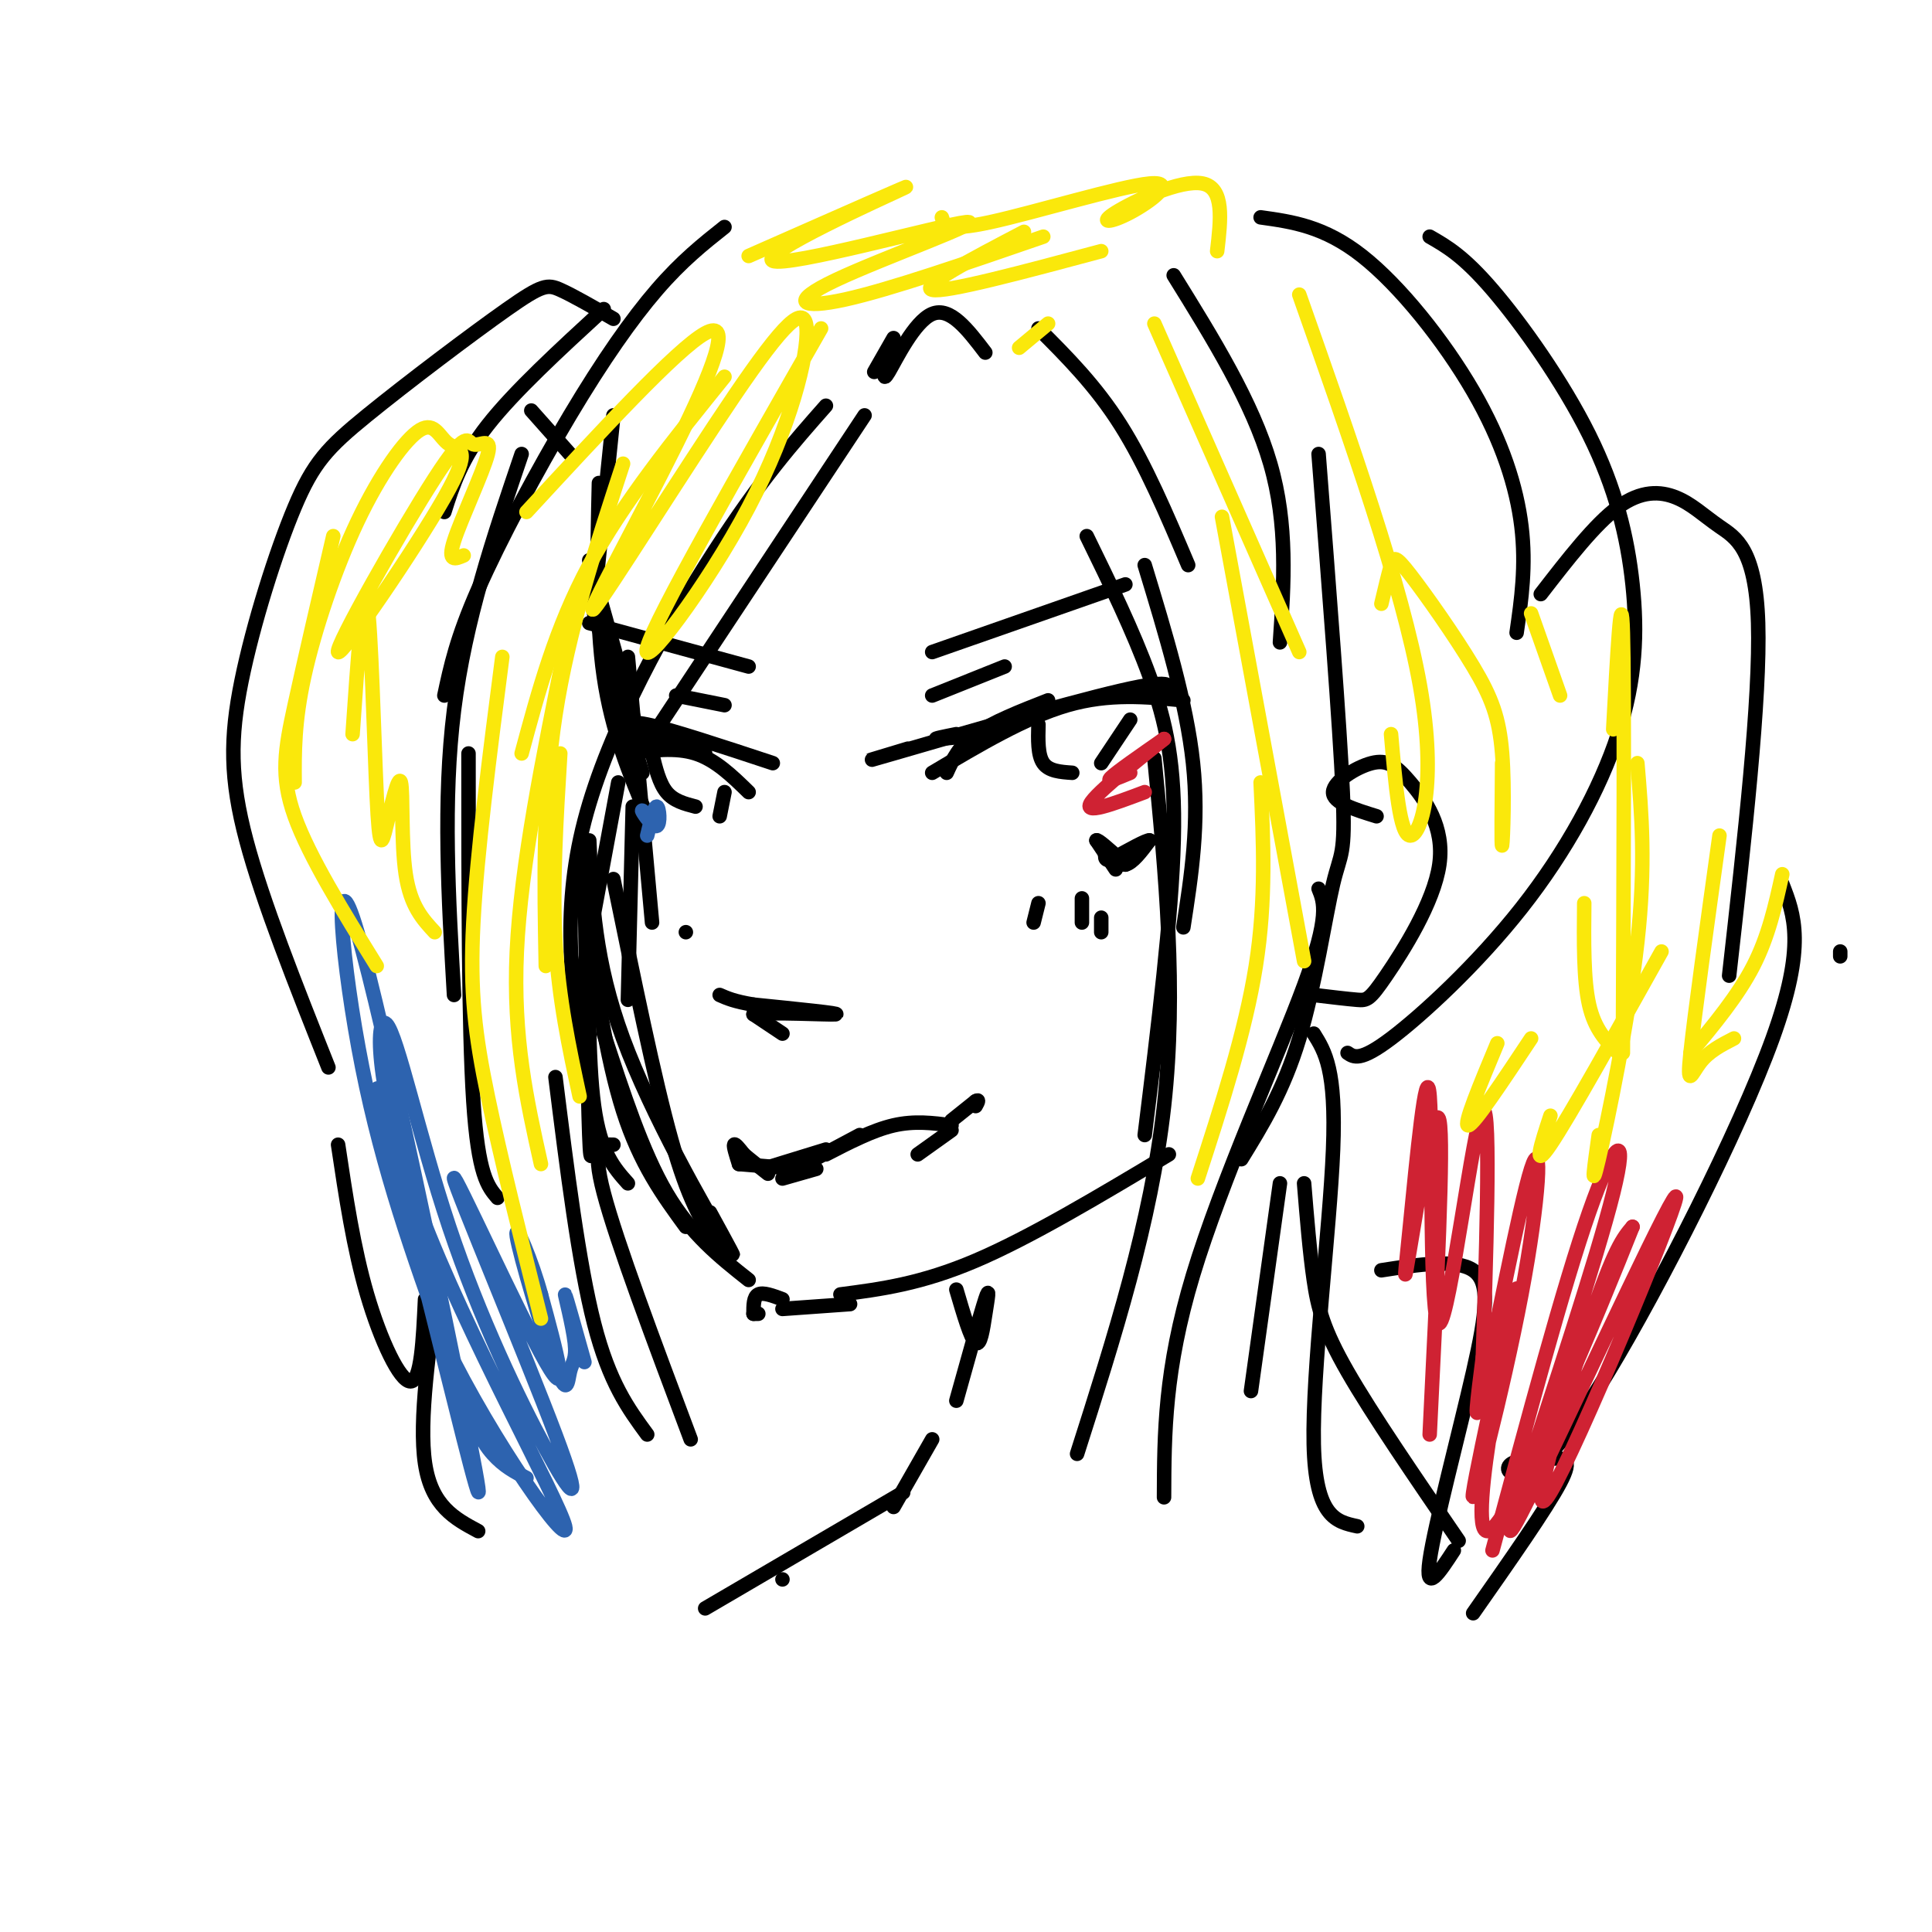 <svg viewBox='0 0 400 400' version='1.1' xmlns='http://www.w3.org/2000/svg' xmlns:xlink='http://www.w3.org/1999/xlink'><g fill='none' stroke='rgb(0,0,0)' stroke-width='3' stroke-linecap='round' stroke-linejoin='round'><path d='M133,155c0.000,0.000 -11.000,-39.000 -11,-39'/><path d='M123,127c0.000,0.000 10.000,33.000 10,33'/><path d='M123,125c0.000,0.000 4.000,-39.000 4,-39'/><path d='M124,100c-0.333,14.250 -0.667,28.500 1,40c1.667,11.500 5.333,20.250 9,29'/><path d='M130,136c0.000,0.000 5.000,55.000 5,55'/><path d='M131,167c0.000,0.000 -1.000,40.000 -1,40'/><path d='M128,162c0.000,0.000 -10.000,54.000 -10,54'/><path d='M121,178c0.333,24.083 0.667,48.167 1,57c0.333,8.833 0.667,2.417 1,-4'/><path d='M122,187c-0.167,16.167 -0.333,32.333 1,42c1.333,9.667 4.167,12.833 7,16'/><path d='M121,188c2.250,15.500 4.500,31.000 8,42c3.500,11.000 8.250,17.500 13,24'/><path d='M122,174c0.556,12.511 1.111,25.022 7,41c5.889,15.978 17.111,35.422 21,42c3.889,6.578 0.444,0.289 -3,-6'/><path d='M125,214c4.000,12.250 8.000,24.500 13,33c5.000,8.500 11.000,13.250 17,18'/><path d='M127,182c4.250,20.750 8.500,41.500 12,54c3.500,12.500 6.250,16.750 9,21'/><path d='M156,272c0.000,0.000 1.000,0.000 1,0'/><path d='M156,272c0.000,-1.750 0.000,-3.500 1,-4c1.000,-0.500 3.000,0.250 5,1'/><path d='M162,271c0.000,0.000 14.000,-1.000 14,-1'/><path d='M174,268c8.333,-1.083 16.667,-2.167 28,-7c11.333,-4.833 25.667,-13.417 40,-22'/><path d='M153,241c-0.583,-1.833 -1.167,-3.667 -1,-4c0.167,-0.333 1.083,0.833 2,2'/><path d='M154,239c1.167,1.000 3.083,2.500 5,4'/><path d='M153,241c0.000,0.000 12.000,1.000 12,1'/><path d='M158,242c0.000,0.000 13.000,-4.000 13,-4'/><path d='M163,243c0.000,0.000 15.000,-8.000 15,-8'/><path d='M171,239c4.833,-2.500 9.667,-5.000 14,-6c4.333,-1.000 8.167,-0.500 12,0'/><path d='M197,232c0.000,0.000 5.000,-4.000 5,-4'/><path d='M202,228c0.833,-0.500 0.417,0.250 0,1'/><path d='M197,234c0.000,0.000 -7.000,5.000 -7,5'/><path d='M162,244c0.000,0.000 7.000,-2.000 7,-2'/><path d='M196,160c1.250,-2.750 2.500,-5.500 6,-8c3.500,-2.500 9.250,-4.750 15,-7'/><path d='M193,160c9.667,-5.750 19.333,-11.500 28,-14c8.667,-2.500 16.333,-1.750 24,-1'/><path d='M241,144c1.489,-1.889 2.978,-3.778 -9,-1c-11.978,2.778 -37.422,10.222 -47,13c-9.578,2.778 -3.289,0.889 3,-1'/><path d='M204,152c-4.500,0.500 -9.000,1.000 -10,1c-1.000,0.000 1.500,-0.500 4,-1'/><path d='M215,150c-0.083,3.167 -0.167,6.333 1,8c1.167,1.667 3.583,1.833 6,2'/><path d='M234,149c0.000,0.000 -6.000,9.000 -6,9'/><path d='M155,164c-3.417,-3.333 -6.833,-6.667 -11,-8c-4.167,-1.333 -9.083,-0.667 -14,0'/><path d='M160,158c-10.583,-3.500 -21.167,-7.000 -26,-8c-4.833,-1.000 -3.917,0.500 -3,2'/><path d='M146,156c-6.917,-2.333 -13.833,-4.667 -15,-5c-1.167,-0.333 3.417,1.333 8,3'/><path d='M135,156c0.750,3.083 1.500,6.167 3,8c1.500,1.833 3.750,2.417 6,3'/><path d='M150,164c0.000,0.000 -1.000,5.000 -1,5'/><path d='M162,214c0.000,0.000 -6.000,-4.000 -6,-4'/><path d='M156,210c3.600,-0.533 15.600,0.133 17,0c1.400,-0.133 -7.800,-1.067 -17,-2'/><path d='M156,208c-4.000,-0.667 -5.500,-1.333 -7,-2'/><path d='M215,187c0.000,0.000 -1.000,4.000 -1,4'/><path d='M224,186c0.000,0.000 0.000,5.000 0,5'/><path d='M228,190c0.000,0.000 0.000,3.000 0,3'/><path d='M142,193c0.000,0.000 0.000,0.000 0,0'/><path d='M208,138c0.000,0.000 -15.000,6.000 -15,6'/><path d='M193,135c0.000,0.000 40.000,-14.000 40,-14'/><path d='M150,146c0.000,0.000 -10.000,-2.000 -10,-2'/><path d='M155,138c0.000,0.000 -33.000,-9.000 -33,-9'/><path d='M179,86c0.000,0.000 -45.000,68.000 -45,68'/><path d='M171,84c-6.711,7.600 -13.422,15.200 -23,30c-9.578,14.800 -22.022,36.800 -27,56c-4.978,19.200 -2.489,35.600 0,52'/><path d='M181,77c0.000,0.000 4.000,-7.000 4,-7'/><path d='M184,74c-0.756,2.778 -1.511,5.556 0,3c1.511,-2.556 5.289,-10.444 9,-12c3.711,-1.556 7.356,3.222 11,8'/><path d='M215,68c5.917,5.917 11.833,11.833 17,20c5.167,8.167 9.583,18.583 14,29'/><path d='M237,117c4.333,14.250 8.667,28.500 10,41c1.333,12.500 -0.333,23.250 -2,34'/><path d='M225,111c4.800,9.822 9.600,19.644 13,29c3.400,9.356 5.400,18.244 5,34c-0.400,15.756 -3.200,38.378 -6,61'/><path d='M239,157c2.333,24.000 4.667,48.000 2,72c-2.667,24.000 -10.333,48.000 -18,72'/><path d='M127,237c-2.333,-0.083 -4.667,-0.167 -2,10c2.667,10.167 10.333,30.583 18,51'/><path d='M134,297c-3.917,-5.333 -7.833,-10.667 -11,-23c-3.167,-12.333 -5.583,-31.667 -8,-51'/><path d='M103,248c-2.000,-2.333 -4.000,-4.667 -5,-20c-1.000,-15.333 -1.000,-43.667 -1,-72'/><path d='M94,206c-1.167,-20.167 -2.333,-40.333 0,-59c2.333,-18.667 8.167,-35.833 14,-53'/><path d='M92,144c1.262,-5.923 2.524,-11.845 7,-22c4.476,-10.155 12.167,-24.542 19,-36c6.833,-11.458 12.810,-19.988 18,-26c5.190,-6.012 9.595,-9.506 14,-13'/><path d='M241,310c0.044,-13.200 0.089,-26.400 6,-46c5.911,-19.600 17.689,-45.600 23,-60c5.311,-14.400 4.156,-17.200 3,-20'/><path d='M257,240c4.369,-7.095 8.738,-14.190 12,-25c3.262,-10.810 5.417,-25.333 7,-32c1.583,-6.667 2.595,-5.476 2,-19c-0.595,-13.524 -2.798,-41.762 -5,-70'/><path d='M243,57c8.167,13.167 16.333,26.333 20,39c3.667,12.667 2.833,24.833 2,37'/><path d='M118,94c0.000,0.000 -8.000,-9.000 -8,-9'/><path d='M125,64c-9.250,8.500 -18.500,17.000 -24,24c-5.500,7.000 -7.250,12.500 -9,18'/><path d='M261,45c6.577,0.917 13.155,1.833 21,8c7.845,6.167 16.958,17.583 23,28c6.042,10.417 9.012,19.833 10,28c0.988,8.167 -0.006,15.083 -1,22'/><path d='M296,49c3.498,2.004 6.996,4.007 13,11c6.004,6.993 14.515,18.975 20,30c5.485,11.025 7.945,21.092 9,31c1.055,9.908 0.705,19.656 -3,31c-3.705,11.344 -10.767,24.285 -20,36c-9.233,11.715 -20.638,22.204 -27,27c-6.362,4.796 -7.681,3.898 -9,3'/><path d='M285,169c-4.537,-1.404 -9.075,-2.807 -9,-5c0.075,-2.193 4.762,-5.175 8,-6c3.238,-0.825 5.028,0.508 8,4c2.972,3.492 7.127,9.142 6,17c-1.127,7.858 -7.534,17.923 -11,23c-3.466,5.077 -3.990,5.165 -6,5c-2.010,-0.165 -5.505,-0.582 -9,-1'/><path d='M319,123c5.603,-7.242 11.206,-14.485 16,-18c4.794,-3.515 8.780,-3.303 12,-2c3.220,1.303 5.675,3.697 9,6c3.325,2.303 7.522,4.515 8,20c0.478,15.485 -2.761,44.242 -6,73'/><path d='M381,197c0.000,0.000 0.000,1.000 0,1'/><path d='M369,183c2.489,6.362 4.979,12.724 -2,32c-6.979,19.276 -23.426,51.465 -34,69c-10.574,17.535 -15.275,20.417 -18,21c-2.725,0.583 -3.473,-1.132 -2,-2c1.473,-0.868 5.166,-0.887 8,-1c2.834,-0.113 4.810,-0.318 2,5c-2.810,5.318 -10.405,16.159 -18,27'/><path d='M301,321c-3.018,4.631 -6.036,9.262 -5,2c1.036,-7.262 6.125,-26.417 9,-39c2.875,-12.583 3.536,-18.595 0,-21c-3.536,-2.405 -11.268,-1.202 -19,0'/><path d='M127,66c-4.184,-2.411 -8.368,-4.822 -11,-6c-2.632,-1.178 -3.712,-1.123 -11,4c-7.288,5.123 -20.784,15.315 -29,22c-8.216,6.685 -11.151,9.864 -15,19c-3.849,9.136 -8.613,24.229 -11,36c-2.387,11.771 -2.396,20.220 1,33c3.396,12.780 10.198,29.890 17,47'/><path d='M70,237c1.600,10.711 3.200,21.422 6,31c2.800,9.578 6.800,18.022 9,18c2.200,-0.022 2.600,-8.511 3,-17'/><path d='M91,264c-2.167,15.083 -4.333,30.167 -3,39c1.333,8.833 6.167,11.417 11,14'/></g>
<g fill='none' stroke='rgb(207,34,51)' stroke-width='3' stroke-linecap='round' stroke-linejoin='round'><path d='M234,160c-2.583,1.083 -5.167,2.167 -4,1c1.167,-1.167 6.083,-4.583 11,-8'/><path d='M241,153c-2.111,1.733 -12.889,10.067 -15,13c-2.111,2.933 4.444,0.467 11,-2'/><path d='M309,321c7.383,-27.516 14.766,-55.033 20,-70c5.234,-14.967 8.319,-17.386 5,-4c-3.319,13.386 -13.043,42.575 -18,58c-4.957,15.425 -5.146,17.086 4,-2c9.146,-19.086 27.627,-58.920 27,-55c-0.627,3.920 -20.361,51.594 -26,61c-5.639,9.406 2.817,-19.455 8,-35c5.183,-15.545 7.091,-17.772 9,-20'/><path d='M338,254c-5.951,15.027 -25.329,62.593 -30,63c-4.671,0.407 5.367,-46.345 6,-50c0.633,-3.655 -8.137,35.789 -9,42c-0.863,6.211 6.181,-20.809 10,-41c3.819,-20.191 4.413,-33.551 2,-26c-2.413,7.551 -7.832,36.015 -10,46c-2.168,9.985 -1.084,1.493 0,-7'/><path d='M307,281c0.529,-16.164 1.852,-53.075 0,-51c-1.852,2.075 -6.879,43.137 -9,44c-2.121,0.863 -1.336,-38.473 -2,-47c-0.664,-8.527 -2.776,13.756 -4,26c-1.224,12.244 -1.560,14.450 0,5c1.560,-9.450 5.017,-30.557 6,-26c0.983,4.557 -0.509,34.779 -2,65'/></g>
<g fill='none' stroke='rgb(45,99,175)' stroke-width='3' stroke-linecap='round' stroke-linejoin='round'><path d='M135,170c-1.173,-1.339 -2.345,-2.679 -2,-2c0.345,0.679 2.208,3.375 3,3c0.792,-0.375 0.512,-3.821 0,-4c-0.512,-0.179 -1.256,2.911 -2,6'/><path d='M109,306c-2.341,-1.197 -4.682,-2.394 -7,-5c-2.318,-2.606 -4.614,-6.619 -10,-25c-5.386,-18.381 -13.861,-51.128 -14,-51c-0.139,0.128 8.057,33.131 14,57c5.943,23.869 9.634,38.604 5,15c-4.634,-23.604 -17.594,-85.547 -23,-104c-5.406,-18.453 -3.259,6.585 1,28c4.259,21.415 10.629,39.208 17,57'/><path d='M92,278c9.963,20.602 26.371,43.606 25,38c-1.371,-5.606 -20.520,-39.823 -30,-65c-9.480,-25.177 -9.290,-41.315 -7,-39c2.290,2.315 6.679,23.082 13,42c6.321,18.918 14.575,35.986 20,46c5.425,10.014 8.021,12.973 2,-3c-6.021,-15.973 -20.660,-50.877 -21,-53c-0.340,-2.123 13.617,28.536 19,38c5.383,9.464 2.191,-2.268 -1,-14'/><path d='M112,268c-1.731,-6.495 -5.560,-15.731 -5,-12c0.560,3.731 5.509,20.431 8,27c2.491,6.569 2.523,3.008 3,1c0.477,-2.008 1.398,-2.464 1,-6c-0.398,-3.536 -2.114,-10.153 -2,-10c0.114,0.153 2.057,7.077 4,14'/></g>
<g fill='none' stroke='rgb(0,0,0)' stroke-width='3' stroke-linecap='round' stroke-linejoin='round'><path d='M230,177c0.000,0.000 -1.000,-1.000 -1,-1'/><path d='M229,176c0.500,0.333 2.250,1.667 4,3'/><path d='M233,179c1.500,-0.333 3.250,-2.667 5,-5'/><path d='M238,174c-0.500,-0.167 -4.250,1.917 -8,4'/><path d='M230,178c-1.500,0.333 -1.250,-0.833 -1,-2'/><path d='M229,176c0.333,0.167 1.667,1.583 3,3'/><path d='M231,180c0.000,0.000 -4.000,-6.000 -4,-6'/><path d='M227,174c0.167,-0.333 2.583,1.833 5,4'/><path d='M232,179c0.000,0.000 3.000,-2.000 3,-2'/><path d='M198,267c1.500,5.113 3.000,10.226 4,11c1.000,0.774 1.500,-2.792 2,-6c0.500,-3.208 1.000,-6.060 0,-3c-1.000,3.060 -3.500,12.030 -6,21'/><path d='M193,298c0.000,0.000 -8.000,14.000 -8,14'/><path d='M187,309c0.000,0.000 -41.000,24.000 -41,24'/><path d='M162,327c0.000,0.000 0.000,0.000 0,0'/><path d='M265,245c0.000,0.000 -6.000,43.000 -6,43'/><path d='M272,214c2.333,3.733 4.667,7.467 4,24c-0.667,16.533 -4.333,45.867 -4,61c0.333,15.133 4.667,16.067 9,17'/><path d='M270,245c0.578,7.111 1.156,14.222 2,20c0.844,5.778 1.956,10.222 7,19c5.044,8.778 14.022,21.889 23,35'/></g>
<g fill='none' stroke='rgb(250,232,11)' stroke-width='3' stroke-linecap='round' stroke-linejoin='round'><path d='M96,115c-1.720,0.749 -3.440,1.497 -2,-3c1.440,-4.497 6.041,-14.240 7,-18c0.959,-3.760 -1.724,-1.537 -3,-2c-1.276,-0.463 -1.145,-3.611 -8,7c-6.855,10.611 -20.694,34.982 -20,36c0.694,1.018 15.923,-21.318 22,-32c6.077,-10.682 3.001,-9.710 1,-11c-2.001,-1.290 -2.928,-4.841 -6,-3c-3.072,1.841 -8.289,9.072 -13,19c-4.711,9.928 -8.918,22.551 -11,32c-2.082,9.449 -2.041,15.725 -2,22'/><path d='M69,111c-3.000,12.911 -6.000,25.822 -8,35c-2.000,9.178 -3.000,14.622 0,23c3.000,8.378 10.000,19.689 17,31'/><path d='M73,152c1.077,-15.651 2.155,-31.302 3,-27c0.845,4.302 1.459,28.556 2,40c0.541,11.444 1.011,10.078 2,6c0.989,-4.078 2.497,-10.867 3,-9c0.503,1.867 0.001,12.391 1,19c0.999,6.609 3.500,9.305 6,12'/><path d='M150,78c-10.500,13.000 -21.000,26.000 -28,39c-7.000,13.000 -10.500,26.000 -14,39'/><path d='M129,96c-5.667,17.333 -11.333,34.667 -14,52c-2.667,17.333 -2.333,34.667 -2,52'/><path d='M116,156c-0.833,13.583 -1.667,27.167 -1,39c0.667,11.833 2.833,21.917 5,32'/><path d='M170,68c-17.179,30.054 -34.357,60.107 -36,66c-1.643,5.893 12.250,-12.375 21,-29c8.750,-16.625 12.358,-31.609 12,-37c-0.358,-5.391 -4.682,-1.190 -15,14c-10.318,15.190 -26.632,41.371 -29,44c-2.368,2.629 9.209,-18.292 17,-34c7.791,-15.708 11.798,-26.202 6,-23c-5.798,3.202 -21.399,20.101 -37,37'/><path d='M239,67c0.000,0.000 30.000,68.000 30,68'/><path d='M253,107c0.000,0.000 17.000,92.000 17,92'/><path d='M269,61c10.689,30.289 21.378,60.578 25,81c3.622,20.422 0.178,30.978 -2,31c-2.178,0.022 -3.089,-10.489 -4,-21'/><path d='M286,125c0.738,-3.129 1.476,-6.259 2,-8c0.524,-1.741 0.834,-2.094 4,2c3.166,4.094 9.189,12.633 13,19c3.811,6.367 5.411,10.560 6,18c0.589,7.440 0.168,18.126 0,19c-0.168,0.874 -0.084,-8.063 0,-17'/><path d='M317,127c0.000,0.000 6.000,17.000 6,17'/><path d='M334,151c0.833,-15.583 1.667,-31.167 2,-20c0.333,11.167 0.167,49.083 0,87'/><path d='M339,158c0.889,10.511 1.778,21.022 0,37c-1.778,15.978 -6.222,37.422 -8,45c-1.778,7.578 -0.889,1.289 0,-5'/><path d='M344,197c-9.583,17.167 -19.167,34.333 -23,40c-3.833,5.667 -1.917,-0.167 0,-6'/><path d='M317,215c-5.917,8.917 -11.833,17.833 -13,18c-1.167,0.167 2.417,-8.417 6,-17'/><path d='M328,187c-0.083,7.917 -0.167,15.833 1,21c1.167,5.167 3.583,7.583 6,10'/><path d='M356,173c-2.600,18.667 -5.200,37.333 -6,45c-0.800,7.667 0.200,4.333 2,2c1.800,-2.333 4.400,-3.667 7,-5'/><path d='M369,181c-1.417,6.417 -2.833,12.833 -6,19c-3.167,6.167 -8.083,12.083 -13,18'/><path d='M261,162c0.583,12.167 1.167,24.333 -1,38c-2.167,13.667 -7.083,28.833 -12,44'/><path d='M211,72c0.000,0.000 6.000,-5.000 6,-5'/><path d='M228,52c-16.167,4.333 -32.333,8.667 -35,8c-2.667,-0.667 8.167,-6.333 19,-12'/><path d='M216,49c-15.887,5.480 -31.774,10.961 -41,13c-9.226,2.039 -11.793,0.638 -2,-4c9.793,-4.638 31.944,-12.511 27,-12c-4.944,0.511 -36.985,9.407 -40,8c-3.015,-1.407 22.996,-13.116 27,-15c4.004,-1.884 -13.998,6.058 -32,14'/><path d='M195,45c0.429,1.492 0.859,2.984 10,1c9.141,-1.984 26.994,-7.443 33,-8c6.006,-0.557 0.167,3.789 -4,6c-4.167,2.211 -6.660,2.288 -3,0c3.660,-2.288 13.474,-6.939 18,-6c4.526,0.939 3.763,7.470 3,14'/><path d='M117,134c-4.583,22.583 -9.167,45.167 -10,63c-0.833,17.833 2.083,30.917 5,44'/><path d='M104,136c-2.622,20.244 -5.244,40.489 -6,55c-0.756,14.511 0.356,23.289 3,36c2.644,12.711 6.822,29.356 11,46'/></g>
</svg>